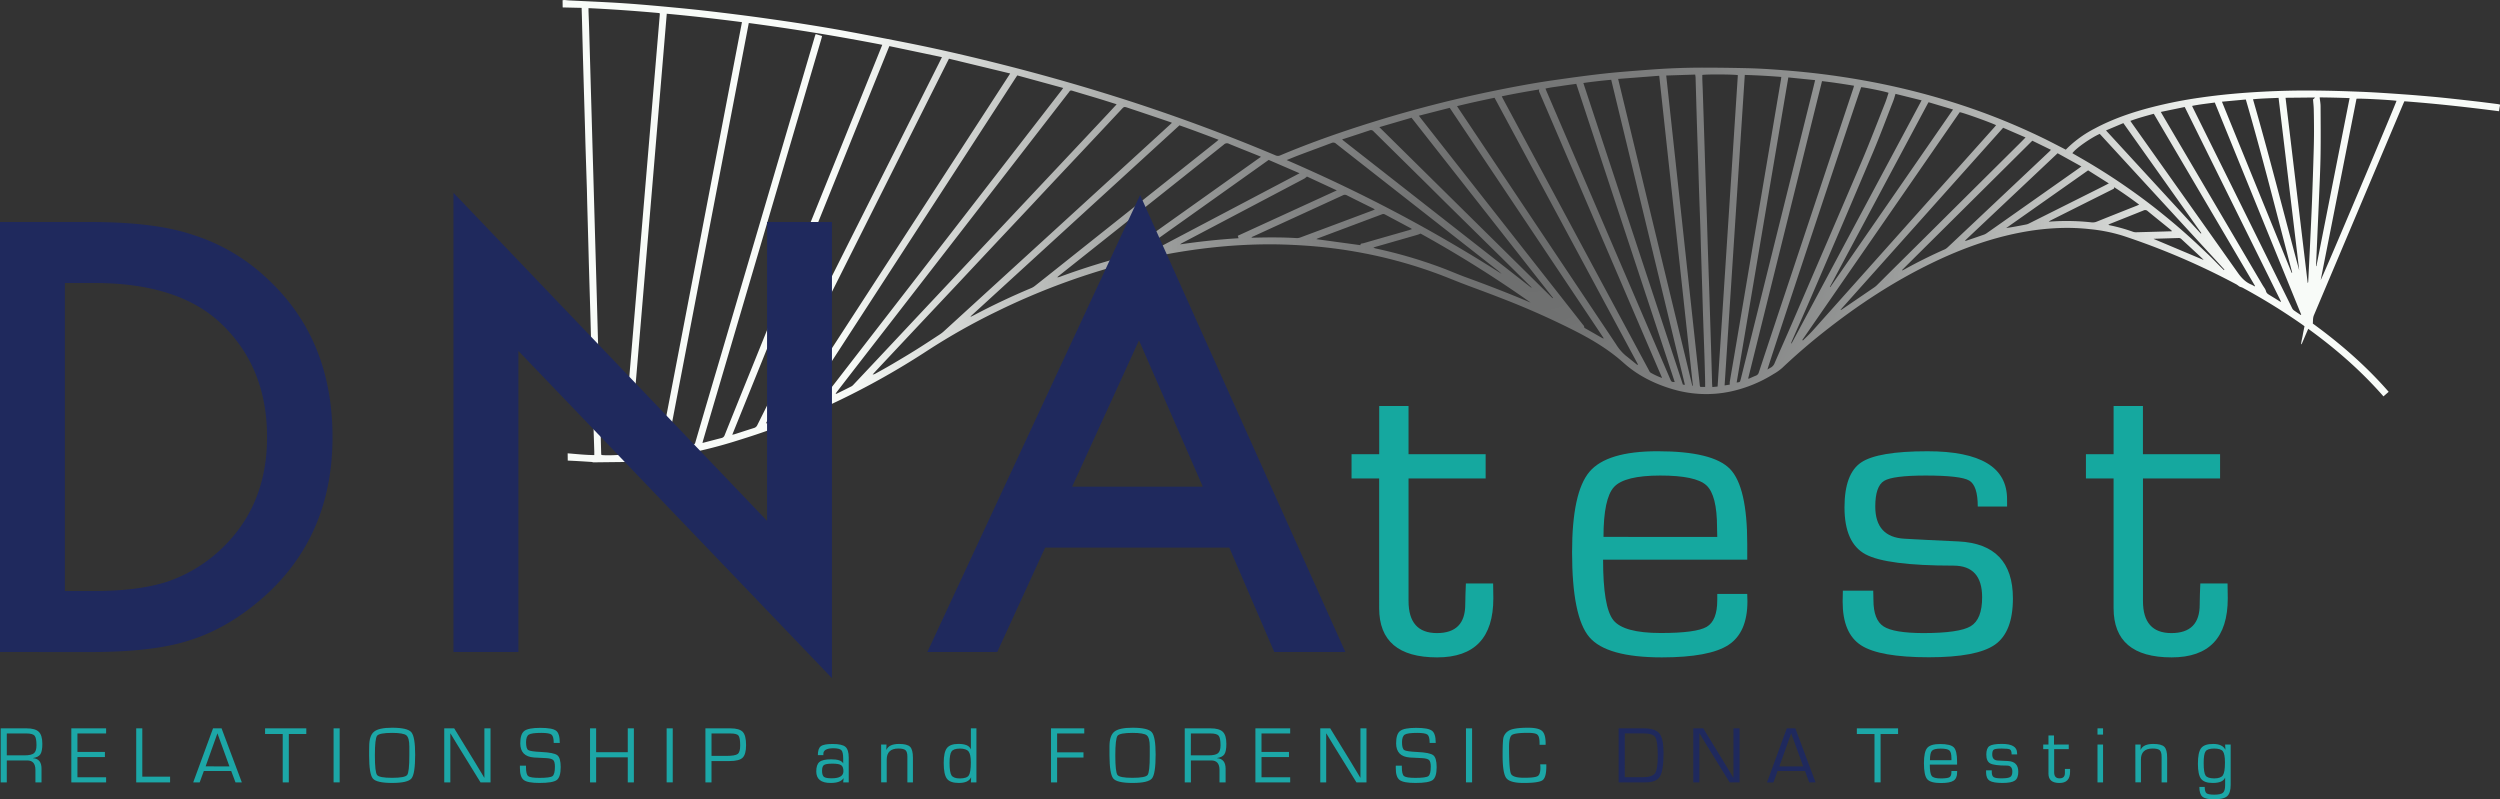 <svg viewBox="0 0 1758.41 562.19" data-name="Layer 1" id="Layer_1" xmlns:xlink="http://www.w3.org/1999/xlink" xmlns="http://www.w3.org/2000/svg"><rect x="0" y="0" width="1758.41" height="562.19" fill="#333333" stroke="none"/><defs><style>.cls-1{fill:url(#radial-gradient);}.cls-2{fill:#15a89f;}.cls-3{fill:#1f295d;}.cls-4{fill:#1ca7a7;}</style><radialGradient gradientUnits="userSpaceOnUse" gradientTransform="matrix(1, -0.01, 0.01, 1, 6.64, 39.66)" r="495.03" cy="373.05" cx="1233.92" id="radial-gradient"><stop stop-color="#010101" offset="0"></stop><stop stop-color="#060606" offset="0"></stop><stop stop-color="#151515" offset="0"></stop><stop stop-color="#2d2e2e" offset="0"></stop><stop stop-color="#4f5050" offset="0"></stop><stop stop-color="#6b6c6c" offset="0"></stop><stop stop-color="#707171" offset="0.14"></stop><stop stop-color="#808181" offset="0.31"></stop><stop stop-color="#999b9a" offset="0.51"></stop><stop stop-color="#bdbfbd" offset="0.72"></stop><stop stop-color="#eaedea" offset="0.94"></stop><stop stop-color="#f8fbf8" offset="1"></stop></radialGradient></defs><path transform="translate(-166.37 -243.71)" d="M563.47,243.71c1.13.11,2.25.25,3.38.31,9.73.48,19.47.9,29.2,1.43q10,.56,19.92,1.36c7.91.64,15.8,1.36,23.7,2.11,6.8.64,13.61,1.32,20.41,2.08q11.91,1.33,23.79,2.83c7,.88,14,1.8,21.06,2.8,9.41,1.34,18.81,2.68,28.19,4.17,9.8,1.56,19.6,3.17,29.35,5q22.21,4.1,44.38,8.52c22.78,4.58,45.39,9.9,67.91,15.64q43.37,11.06,86,24.81,52.18,16.9,102.74,38.2a3.93,3.93,0,0,0,3.4,0c22-9.27,44.51-17.09,67.3-24.13q40-12.34,81-20.84c14.63-3,29.32-5.8,44.13-7.91,11.62-1.65,23.25-3.29,34.92-4.58,10.52-1.17,21.09-1.91,31.65-2.73q18.66-1.45,37.37-1.5c10.59,0,21.19.14,31.78.39,11.13.26,22.24,1.09,33.34,2.07q24.53,2.17,48.75,6.52a505.57,505.57,0,0,1,62.54,15.3,460.48,460.48,0,0,1,63.88,25.36c4.74,2.3,9.39,4.77,14.08,7.16l1.72.9c.6-.6,1.2-1.18,1.79-1.76A80.6,80.6,0,0,1,1639.92,334c12.79-6.82,26.41-11.41,40.4-15a312.94,312.94,0,0,1,33.8-6.65c14.5-2.1,29.08-3.38,43.72-4.15q17.34-.93,34.68-.81c11.38.07,22.75.4,34.12.86,9.8.39,19.58,1.06,29.36,1.75,8.09.56,16.17,1.26,24.25,2,8.61.84,17.21,1.82,25.81,2.8,5.65.64,11.29,1.38,16.94,2.09.59.08,1.18.24,1.77.36V318c-.12.57-.26,1.14-.35,1.72s-.19,1.4-.3,2.23c-22.24-2.88-44.35-5.34-66.61-7l-.85,1.94-62.76,148.52c-.81,1.91-.61,3.9-.77,5.89,19.46,14.15,37.47,29.8,53.34,48l-3.66,3.21c-15.68-17.94-33.48-33.46-52.92-47.53-1.59,3.7-3.12,7.28-4.65,10.85l-.35-.09c.15-2.1.78-4.14,1.13-6.22s.81-4.15,1.25-6.34c-.47-.35-.93-.72-1.42-1.06a430.48,430.48,0,0,0-42.16-26.06,13.05,13.05,0,0,0-1.66-.59,4.51,4.51,0,0,1-.89-.48,17.34,17.34,0,0,0-1.74-1.25,505.71,505.71,0,0,0-79.84-34.2,114.73,114.73,0,0,0-22.92-4.62,143.87,143.87,0,0,0-21.57-.83,178.81,178.81,0,0,0-22,2.18c-24,3.94-46.68,12.1-68.49,22.73-27,13.13-51.82,29.56-75.31,48.12q-15.26,12.06-29.4,25.41a35.61,35.61,0,0,1-6.07,4.27A94.58,94.58,0,0,1,1384,519a82.65,82.65,0,0,1-41.63-1.69c-12.64-3.78-24.27-9.64-34.08-18.44-9.58-8.59-20.33-15.21-31.62-21.12a554.54,554.54,0,0,0-54.85-24.5c-8.78-3.46-17.67-6.65-26.48-10-6-2.29-11.9-4.8-17.91-7a329.82,329.82,0,0,0-57.59-15.5,336.16,336.16,0,0,0-33.49-4.15c-10.81-.78-21.63-1.19-32.46-1q-17.09.3-34.06,2.11a417.85,417.85,0,0,0-64.7,12.1,486.54,486.54,0,0,0-87.54,32.92,451.93,451.93,0,0,0-48.68,27.45,548.61,548.61,0,0,1-110.2,55.5c-9.07,3.35-18.32,6.24-27.56,9.11a335.41,335.41,0,0,1-37,8.95c-2.68.51-5.37.9-8.06,1.36-.87.15-1.83.19-2.15,1.4-3.1-1.1-6.06,0-9,.2-5.91.5-11.81,1.08-17.71,1.64a7.75,7.75,0,0,0-1.17.31l-22.54.26a4.52,4.52,0,0,0-1-.28c-3.38-.22-6.76-.44-10.14-.63-2.22-.13-4.45-.23-6.68-.34l-.06-5.09c6.18.48,12.35,1.18,18.73,1.23,0-1,0-1.77,0-2.55q-.37-11.89-.75-23.78c-.23-8-.42-16.09-.65-24.14q-.48-17.7-1-35.4c-.11-4.06-.21-8.11-.33-12.16q-.51-16.8-1-33.58c-.15-5.08-.27-10.17-.41-15.25q-.4-14.79-.82-29.59c-.1-3.69-.15-7.39-.26-11.08-.3-9.68-.63-19.35-.93-29-.15-4.9-.26-9.81-.41-14.71q-.39-13.43-.79-26.86-.3-10.35-.6-20.69-.39-14.72-.76-29.42c-.06-2-.13-4.08-.2-6.35l-13.33-.31-.06-5.09Zm223.46,31.52c-31.27-6.07-62.4-11.15-93.89-15.33Q664.2,410.13,635.39,560.1a7.83,7.83,0,0,0,.93,0c5.59-1.06,11.16-2.19,16.76-3.17a2.62,2.62,0,0,0,2.4-2.18q7.85-26.93,15.82-53.82Q687.14,447.11,703,393.29l36.45-123.81c.17-.56.39-1.11.64-1.8l4.5,1.35c-.21.81-.35,1.46-.53,2.09q-18.09,61.47-36.19,122.94L670.93,519.44q-5,16.89-9.94,33.78c-.18.6-.3,1.21-.52,2.06,4.68-1.22,9-2.38,13.34-3.47a3,3,0,0,0,2.25-2q10.28-25.62,20.65-51.19,43.62-108,87.25-216C784.91,280.25,785.86,277.9,786.93,275.23ZM635.35,253.37q-13,155.1-26.05,309.85c7.15-.41,14-1.19,21-2.24q29-150.87,57.94-301.7C670.55,257,653.09,255,635.35,253.37Zm-31.09,310c.06-.1.16-.2.17-.31q13-154.44,26-308.87a6.76,6.76,0,0,0,0-.9.49.49,0,0,0-.06-.17s-.09-.08-.26-.22c-16.42-1.47-33-2.68-49.81-3.47,0,.75,0,1.34,0,1.93.14,4,.31,8,.43,12q.31,10.62.61,21.24l.6,21.06q.3,10.53.61,21.06l.6,21.23q.3,10.53.61,21.06l.6,21.06.6,21.24q.31,10.53.61,21.06l.6,21.05q.52,18.61,1,37.22l.6,20.88c.26,8.83.54,17.66.79,26.5.23,8.11.43,16.22.65,24.33,0,.46.11.93.16,1.35C591.27,564.15,601.61,563.92,604.26,563.35ZM833.83,285q-64.49,128.5-128.75,256.54c2.49-.41,18.25-6.52,18.55-7.13l-1.06-1.15L876.9,295.4ZM681.41,549.51c.85-.2,1.32-.28,1.77-.42,4.49-1.45,9-2.93,13.47-4.33a3.62,3.62,0,0,0,2.36-2q15-30,30-59.89,17.27-34.41,34.51-68.82Q780,381.26,796.5,348.49q14.71-29.28,29.41-58.58c1-1.92,1.89-3.86,3-6l-37-7.77ZM914.19,305.59l-32.31-8.84-1.24,1.87-41.23,63.56q-21.46,33.06-42.92,66.14l-44.1,68q-11.08,17.07-22.16,34.13a3.36,3.36,0,0,0-.85,1.88c4.35-1.93,8.49-3.79,12.65-5.59a6.86,6.86,0,0,0,2.79-2.21Q789.13,467.23,833.47,410L913,307.26C913.36,306.79,913.69,306.3,914.19,305.59Zm76.49,24.52c-.73-.31-1.16-.51-1.6-.66q-14.7-5-29.41-9.91c-2.71-.9-2.7-.85-4.71,1.31q-8.25,8.82-16.52,17.63-10.38,11.06-20.77,22.09Q905,374,892.44,387.47q-11.55,12.31-23.14,24.61-13.74,14.63-27.45,29.28-12.63,13.44-25.27,26.86-16.41,17.46-32.81,34.95c-1.22,1.3-2.41,2.62-3.61,3.93a3.85,3.85,0,0,0,1.93-.57c4-2.22,7.95-4.4,11.86-6.7,5.68-3.35,11.36-6.72,16.95-10.22s10.79-6.94,16.16-10.46a24.2,24.2,0,0,0,3-2.26q37.5-34.23,75-68.49l76.68-70.1Zm-38.89-13c-.6-.22-.87-.34-1.15-.42-3.92-1.23-7.84-2.49-11.78-3.68-6.07-1.84-12.17-3.61-18.24-5.47-1-.3-1.63-.24-2.14.66a6.24,6.24,0,0,1-.55.72l-32.7,42.24-45.16,58.32L789.23,475.1Q772,497.29,754.86,519.49a13.08,13.08,0,0,0-.77,1.27,3.24,3.24,0,0,0,.76-.13c3.47-1.71,6.95-3.42,10.4-5.17a4.91,4.91,0,0,0,1.24-1q8.47-9,16.93-18,15.86-16.89,31.68-33.79l32.95-35.09L883.36,390l29.86-31.76q16.37-17.4,32.7-34.83C947.82,321.35,949.71,319.31,951.79,317.08ZM849.06,466.21l.16.28c.79-.39,1.6-.78,2.39-1.19q19.67-10.41,40.2-19a11.88,11.88,0,0,0,2.61-1.6q15.75-12.45,31.46-25l96-76.31c.47-.37.92-.77,1.61-1.35-9.28-3.56-18.37-6.95-27.53-10.17Zm486.37,43.37c-.42-1-.64-1.55-.88-2.1L1273,364.18q-11.82-27.53-23.64-55.05c-.33-.75-.87-1.48-.25-2.53-9,1.51-17.66,3-26.47,4.88.49.95.87,1.7,1.27,2.44l6.79,12.63,41.86,77.89q17.14,31.92,34.3,63.82,9.67,18,19.35,36a3.93,3.93,0,0,0,1.15,1.58A50.43,50.43,0,0,0,1335.43,509.58ZM1318,500.4l.45-.37Q1268,406.28,1217.58,312.47c-8.87,1.86-17.58,3.71-26.38,5.9l.93,1.46q13.13,19.62,26.24,39.26Q1260.7,422.44,1303,485.8a33.13,33.13,0,0,0,6.63,7.86C1312.44,495.88,1315.19,498.15,1318,500.4Zm-13.49-201.17q26.11,108,52.09,215.48c0,.14.24.24.52.5Q1345.24,406,1333.41,297Zm78.52,215a11,11,0,0,1,0-1.9c.92-5.55,1.88-11.09,2.83-16.64l5.91-34.89q3.33-19.69,6.65-39.38,3.5-20.67,7-41.34,3.32-19.59,6.64-39.19,3.46-20.49,6.94-41c.11-.63.16-1.27.26-2.06-8.62-.69-17.09-1.15-25.67-1.42-4.74,72.89-9.46,145.52-14.2,218.4Zm-8.56,1.34q7.14-109.8,14.24-219c-2.32-.59-23.29-.68-25-.12,0,.94,0,1.9,0,2.87.12,3.38.28,6.77.39,10.15q.58,17.79,1.14,35.57c.33,10.41.63,20.81,1,31.22.24,7.38.5,14.76.74,22.14.33,10.46.63,20.93,1,31.39.24,7.32.5,14.64.74,22q.57,18,1.13,35.93c.26,8.29.48,16.58.72,24.87,0,1.07.12,2.14.2,3.37Zm73.45-214.82q-26,104.83-51.91,209s0,.11.07.16l.22.23c1.66-.73,3.36-1.53,5.09-2.21a3.34,3.34,0,0,0,2.08-2.29q9.16-27.75,18.41-55.47,12.29-36.94,24.58-73.89,11.74-35.29,23.51-70.61c.16-.5.27-1,.44-1.66C1462.85,302.76,1455.46,301.64,1447.87,300.76Zm-109.59-3.92q11.81,108.81,23.53,216.94c0,.42.07.85.13,1.27a2,2,0,0,0,.17.51.36.36,0,0,0,.11.14l.21.17,3.23,0c0-2.41,0-4.71-.08-7-.13-5.09-.26-10.17-.43-15.26-.27-8.28-.59-16.57-.87-24.86-.23-6.77-.42-13.55-.63-20.33q-.45-14.52-.91-29c-.15-4.9-.25-9.8-.42-14.7-.28-8.23-.6-16.45-.87-24.68-.23-6.78-.41-13.55-.63-20.33-.35-10.89-.73-21.78-1.07-32.67-.29-9.62-.54-19.24-.83-28.87a17.41,17.41,0,0,0-.28-2Zm95.71,186,.45.37c2-2,4.08-3.93,6-6,2.6-2.79,5.1-5.67,7.64-8.52l62.41-69.9,58.69-65.67c.38-.43.72-.88,1.12-1.36-4.44-2.12-23.3-8.86-25.57-9.13ZM1275.06,302.68c-3.84.55-7.44,1-11,1.57s-7.11.9-10.68,1.77c.3.73.49,1.24.71,1.73q24,55.78,47.93,111.57l39.12,91.06c.82,1.91,1.06,2.07,3.16,2Q1309.69,407.6,1275.06,302.68ZM1053.3,354c-.92-.4-1.52-.68-2.13-.93-6.8-2.73-13.61-5.4-20.37-8.21a3,3,0,0,0-3.55.49q-28.66,22.9-57.42,45.72l-58.74,46.67c-.39.31-.75.66-1.12,1a4.4,4.4,0,0,0,1.83-.32q19.68-7.26,39.9-12.83a10.06,10.06,0,0,0,3-1.49q47.76-33.93,95.48-67.9Zm111.07-28.9c.56.77.91,1.26,1.28,1.73l64.76,82.43L1279.68,472c.36.46.94,1,.92,1.49,0,.86.49,1,1,1.28l11.66,6.68a8.36,8.36,0,0,0,.87.36l.2-.25-108.28-162Zm311.1-20.06c-1,1.9-65.9,197.23-65.92,198.59.73-.44,1.37-.9,2.07-1.23a6.1,6.1,0,0,0,3-3.41c3.94-9.11,8-18.16,11.95-27.28,16.44-38.12,32.94-76.23,49.22-114.42,5.81-13.64,11.08-27.51,16.55-41.28.91-2.3,1.59-4.69,2.37-7C1493.06,308.21,1478.14,305.18,1475.47,305.05Zm-124,209.35c-17.3-71.63-34.55-143-51.84-214.56-6.57.59-13,1.32-19.59,2.26q35.06,106.25,70,212.11Zm72.74-216.22q-18.2,107.46-36.34,214.59c2.33-.27,2.33-.27,2.81-2.14.06-.24.13-.47.19-.71q10.1-40.59,20.2-81.2,15.21-61.12,30.43-122.24c.51-2,1-4.09,1.55-6.39ZM1071.37,356.3c26.53,11.49,52.23,23.74,77.42,37.05s49.76,27.67,73.8,43a37.86,37.86,0,0,0-3.54-3.06l-58.49-45.82q-27.24-21.34-54.47-42.7a2.76,2.76,0,0,0-3.08-.52c-7.18,2.73-14.4,5.35-21.59,8.06C1078.2,353.51,1075,354.84,1071.37,356.3Zm727.29,84.39c1.36-1.84,53.18-124.78,53.33-126.06-3.34-.61-26.17-1.83-28.14-1.46Q1811.28,376.88,1798.66,440.69ZM1575.31,333.57Q1518,397.73,1460.83,461.71a2.07,2.07,0,0,0,1.18-.42q11.4-7.77,22.8-15.56a13.72,13.72,0,0,0,1.93-1.64c3.62-3.58,7.2-7.18,10.81-10.77L1524,407.1l16.49-16.4,26.17-26L1587,344.52c1.32-1.31,2.6-2.64,4.06-4.13Zm-438.75-.43,121.82,120.32.31-.28-99.5-126.65Zm549.65-10.7c.57,1,1,1.73,1.41,2.46l70.25,119.46c.8,1.35,1.91,2.63,2.3,4.1.48,1.79,1.84,2.34,3.11,3.14s2.69,1.64,4,2.46l3.19,2,.28-.25-67.72-136.84ZM1499.6,309.73c-.61,1.91-1,3.61-1.68,5.24-4.6,11.78-9,23.65-13.9,35.3q-21,49.74-42.43,99.33c-4.89,11.4-9.94,22.73-14.91,34.1-.21.47-.35,1-.52,1.45l.35.14,91.44-171Zm-389.18,32a4.54,4.54,0,0,0,.57.64L1243.32,446s.11,0,.15,0a1.45,1.45,0,0,0,.13-.18c-.33-.34-.65-.69-1-1l-25.46-25.16-33.52-33c-6.55-6.47-13.06-13-19.61-19.44q-15.78-15.57-31.56-31.14a2.27,2.27,0,0,0-2.7-.67c-6,2-12.06,4-18.1,5.95C1111.28,341.37,1110.92,341.54,1110.42,341.75Zm674.2,123.51.35-.21q-30.39-74.58-60.79-149.2c-5.46.75-10.71,1.3-15.94,2.36.15.41.2.59.28.75L1724,350.2q12.54,25.31,25.06,50.6,14.78,29.85,29.54,59.72a3.88,3.88,0,0,0,1.1,1.4C1781.29,463.08,1783,464.16,1784.62,465.26ZM1681.27,323.74c-5.6,1.51-11,3-16.48,5,.5.74.86,1.3,1.24,1.83q37.13,52.38,74.2,104.79c2.58,3.67,5.4,6.73,9.56,8.48.85.36,1.65.87,2.47,1.31l.23-.28Q1716.93,384.4,1681.27,323.74ZM1504.19,433.66l.27.27c.42-.22.85-.42,1.26-.65q13.9-7.71,28.44-14.15a7.86,7.86,0,0,0,2.07-1.42c2.19-2,4.33-4.06,6.49-6.09L1608,350.09c.29-.27.53-.59.94-1l-13.11-6.41Zm269.75-121.17c5.22,43.63,10.4,87,15.58,130.32a1.66,1.66,0,0,0,.37-1.1c.41-8.34.84-16.68,1.24-25,.49-10.39,1-20.78,1.41-31.18q.69-18,1.2-35.92.21-6.79.22-13.61,0-7.71-.18-15.43c-.06-2.34-.33-4.68-.51-7a2.82,2.82,0,0,0,1.31-1.29ZM1037,409.54l69.63-31.92-21-9.74a12.79,12.79,0,0,1-1.63,1.33c-2.34,1.28-4.7,2.5-7.06,3.74l-49.6,26.15-29.87,15.73a9.86,9.86,0,0,0-1.06.77c13.65-2,27.28-3.48,41.13-4.33C1037.31,410.64,1037.17,410.15,1037,409.54Zm21.71-53.35-91.47,65.08.14.31,15.55-3.35c0-.44-.06-.82-.09-1.22l97.6-51.44Zm481.37-35.44-17.22-5.14c-.37.63-.65,1.08-.9,1.56q-34.26,64.13-68.51,128.27s0,.11.06.16.07,0,.2.08Zm255.29,110.1.27.06q11.65-59,23.35-118.19c-7.18-.28-14.09-.44-21.06-.5.24,2.22.63,4.2.64,6.18.07,11.31.17,22.63,0,33.94-.14,9.44-.59,18.87-1,28.3-.34,8.58-.73,17.16-1.12,25.75C1796.12,414.54,1795.73,422.7,1795.36,430.85ZM1624,351.47c4.47,2.59,8.84,5.06,13.14,7.65s8.47,5.18,12.64,7.87,8.4,5.53,12.52,8.4,8.21,5.8,12.24,8.81,7.9,6,11.77,9.13,7.8,6.35,11.61,9.62,7.57,6.61,11.27,10,7.23,6.81,10.83,10.22,6.94,7.13,10.57,10.52l.36-.35-87.7-95.47C1636.78,340.79,1626.48,348,1624,351.47Zm154.24,84.14.39-.13c-10.71-40.59-20.85-81.34-32.63-121.79l-16.8,1.55Zm-535.15,21A835.66,835.66,0,0,0,1165.56,408c-.89.35-1.47.65-2.08.82q-14.57,4.2-29.12,8.36c-.66.19-1.31.42-2,.64a6.1,6.1,0,0,0,2,.74A331.65,331.65,0,0,1,1180.3,432c5.67,2.11,11.2,4.56,16.88,6.64,14.89,5.43,29.67,11.12,44.27,17.28C1242,456.16,1242.54,456.36,1243.09,456.58Zm540.48-22.64q-7.26-60.63-14.53-121.43c-6.13.3-12.06.38-18,1C1762.63,353.58,1772.69,393.84,1783.57,433.94Zm-736.88-23.36.07.28H1048c10.11-.25,20.21-.33,30.31.28a6.45,6.45,0,0,0,2.64-.42q25.42-9.46,50.81-19c.49-.18,1-.42,1.63-.73-.6-.36-1-.63-1.4-.83-6.07-3-12.15-6-18.2-9.06a2.94,2.94,0,0,0-2.86-.06q-31.41,14.44-62.85,28.83C1047.57,410.05,1047.13,410.33,1046.69,410.58Zm501.91,2.21c.05.12.1.23.14.35a8,8,0,0,0,.84-.22c4.12-1.4,8.24-2.8,12.35-4.25a8.87,8.87,0,0,0,2-1.11q9.23-6.46,18.41-12.95l46-32.4c.61-.42,1.19-.88,2-1.48l-16.72-9.26Zm86.47-49.29-57.62,40.58c4.83-.71,9.51-1.6,14.19-2.53a6.81,6.81,0,0,0,1.69-.6c3.53-1.75,7-3.52,10.55-5.28l38.76-19.41c2.25-1.12,4.49-2.27,7-3.57Zm-475.59,41.34a4.94,4.94,0,0,0-.69-.56c-6.14-3.28-12.29-6.54-18.41-9.83a2.29,2.29,0,0,0-2.07,0l-45.18,16.95a6.26,6.26,0,0,0-.87.5l31,4.23c-.07-1.38,1.18-1.12,2-1.34,10.74-3.12,21.5-6.18,32.25-9.26C1158.11,405.34,1158.71,405.1,1159.48,404.84ZM1671,387.65c-5.91-4.4-11.67-8.5-17.72-12.35.39,1.08-.37,1.26-.94,1.56l-8.6,4.31q-17.52,8.76-35,17.55a15.92,15.92,0,0,0-1.42.93c1.43-.1,2.45-.19,3.47-.24a159.1,159.1,0,0,1,26.64.7,7.55,7.55,0,0,0,3.87-.57q13.8-5.55,27.64-11Zm-23.34-52.19L1714.34,408l.39-.31-54.87-77.39Zm46.17,71,.12-.39c-.4-.36-.78-.74-1.19-1.07-5.27-4.27-10.56-8.51-15.8-12.82a2.5,2.5,0,0,0-2.93-.43c-7.8,3.16-15.62,6.24-23.43,9.36-.41.16-.79.38-1.3.63a2.48,2.48,0,0,0,.63.35,121.34,121.34,0,0,1,16.76,4.66,6.69,6.69,0,0,0,2.31.32c6.9-.17,13.79-.37,20.69-.56C1691.07,406.43,1692.45,406.44,1693.83,406.42Zm22.24,20,.12-.14c-1.3-1.24-2.58-2.5-3.9-3.72-3.86-3.58-7.74-7.14-11.59-10.71a2.5,2.5,0,0,0-1.94-.77c-5.62.19-11.24.34-16.86.51a5.17,5.17,0,0,0-.76.12Z" class="cls-1"></path><path transform="translate(-166.37 -243.71)" d="M1211.32,563.16v17.09h-54.23v86.21q0,22.54,20,22.54,19.89,0,19.89-20.19l.15-6.92.29-7.81h19.16l.15,10.46q0,41.55-39.49,41.55-40.82,0-40.82-34.63V580.25H1117V563.16h19.45V529.27h20.63v33.89Z" class="cls-2"></path><path transform="translate(-166.37 -243.71)" d="M1374.23,661.45h21.07l.15,5.15q0,22-13.34,30.73t-46.78,8.76q-38.91,0-51.06-14.22t-12.16-59.75q0-42.14,12.23-56.58t47.89-14.44q38.91,0,51,12.52t12.09,52.76v11H1293.92q0,33.3,7.15,42.43t33.37,9.14q24.9,0,32.35-4.35t7.44-18.78Zm0-40.08-.15-6.64q0-22.83-7.52-29.69t-32.41-6.85q-25.05,0-32.49,8t-7.45,35.15Z" class="cls-2"></path><path transform="translate(-166.37 -243.71)" d="M1578.09,600h-20.63q0-14.73-6-18.27t-30.73-3.54q-23,0-29.17,3.76t-6.19,18q0,21.66,20.78,22.69l16.65.89,21.07,1q38.31,1.9,38.31,40.08,0,23.71-12.67,32.56t-46.42,8.84q-34.64,0-47.67-8.4t-13-30.79l.15-7.66h21.36l.15,6.63q0,13.85,7.08,18.49T1519,689q25.5,0,33.53-4.86t8-20.34q0-22.24-20.19-22.25-47,0-61.81-7.95t-14.81-33q0-23.73,11.71-31.61t46.64-7.88q56,0,56,33.74Z" class="cls-2"></path><path transform="translate(-166.37 -243.71)" d="M1727.89,563.16v17.09h-54.23v86.21q0,22.54,20,22.54t19.9-20.19l.14-6.92.3-7.81h19.15l.15,10.46q0,41.55-39.49,41.55-40.81,0-40.82-34.63V580.25h-19.45V563.16H1653V529.27h20.63v33.89Z" class="cls-2"></path><path transform="translate(-166.37 -243.71)" d="M166.37,702.31V399.86h63.46q45.64,0,72.09,9a134.81,134.81,0,0,1,51.52,30q46.82,42.7,46.81,112.24,0,69.74-48.77,112.83-24.5,21.54-51.32,30-25.08,8.42-71.11,8.42ZM212,659.41h20.57q30.75,0,51.12-6.46a103.73,103.73,0,0,0,36.83-21.75q33.69-30.75,33.69-80.11,0-49.76-33.3-80.71-30-27.61-88.34-27.62H212Z" class="cls-3"></path><path transform="translate(-166.37 -243.71)" d="M485.33,702.31v-323L705.89,610.05V399.86h45.65V720.72L531,490.56V702.31Z" class="cls-3"></path><path transform="translate(-166.37 -243.71)" d="M1031,628.85H901.49l-33.7,73.46H818.63L968.28,380.86l144.37,321.45h-50ZM1012.36,586,967.5,483.12,920.49,586Z" class="cls-3"></path><path transform="translate(-166.37 -243.71)" d="M166.85,794V756H185q6.14,0,8.64,2.43t2.51,8.42q0,5.27-1.37,7.35t-5.21,2.69v.08q6,.45,6,7.36V794h-4.29v-8.75q0-6.67-5.78-6.67H171.15V794Zm4.3-19h12.4q4.92,0,6.7-1.49t1.78-5.62q0-5.16-1.32-6.72c-.89-1-2.78-1.57-5.68-1.57H171.15Z" class="cls-4"></path><path transform="translate(-166.37 -243.71)" d="M220.84,759.58v13h19.32v3.63H220.84V790.4H241V794H216.54V756H241v3.62Z" class="cls-4"></path><path transform="translate(-166.37 -243.71)" d="M266.46,756V790H286v4H262.17V756Z" class="cls-4"></path><path transform="translate(-166.37 -243.71)" d="M329,786H309.75L306.82,794h-4.55L316.21,756h6L336.46,794H332Zm-1.25-3.23-8.45-23.26L311,782.73Z" class="cls-4"></path><path transform="translate(-166.37 -243.71)" d="M369.51,760V794h-4.29V760H352.81v-4h29v4Z" class="cls-4"></path><path transform="translate(-166.37 -243.71)" d="M405.28,756V794H401V756Z" class="cls-4"></path><path transform="translate(-166.37 -243.71)" d="M442.18,755.57q10.79,0,13.5,3.15t2.7,15.76q0,13.57-2.59,16.75t-13.61,3.18q-11,0-13.59-3.15T426,775V772.3l.06-3.6q0-7.58,3.41-10.36T442.18,755.57Zm0,3.63q-9,0-10.57,2T430.05,775q0,11.79,1.53,13.8t10.57,2q9.06,0,10.6-2t1.53-13.8V772.5l0-3.6c0-4.2-.7-6.87-2.12-8S447.39,759.2,442.15,759.2Z" class="cls-4"></path><path transform="translate(-166.37 -243.71)" d="M511.39,756V794h-7.05l-15.95-25.9-2.6-4.27-1.28-2.12-1.28-2.12h-.11l0,1.43,0,1.45V794h-4.29V756h7l13.91,22.7,3.62,6,1.82,3,1.78,3h.11l0-1.42,0-1.45V756Z" class="cls-4"></path><path transform="translate(-166.37 -243.71)" d="M560.1,766.28h-4.26c0-3.07-.52-5-1.54-5.84s-3.43-1.24-7.22-1.24q-6.75,0-8.7,1.18t-2,5.28q0,4.61,1.53,5.61t9.12,1.36q8.89.4,11.31,2.26t2.41,8.37c0,4.68-.93,7.71-2.77,9.09s-5.94,2.06-12.26,2.06q-8.22,0-10.94-2.07c-1.82-1.39-2.72-4.18-2.72-8.38l0-1.71h4.27v1c0,3.41.52,5.52,1.56,6.35s3.71,1.24,8,1.24c4.93,0,8-.42,9.09-1.24s1.7-3,1.7-6.63c0-2.32-.39-3.87-1.16-4.64s-2.38-1.23-4.83-1.38l-4.47-.22-4.23-.22q-9.69-.68-9.68-10,0-6.49,2.82-8.67t11.23-2.18q8.54,0,11.13,2C559.24,758.94,560.1,761.83,560.1,766.28Z" class="cls-4"></path><path transform="translate(-166.37 -243.71)" d="M612.22,756V794h-4.3V776.37H585.67V794h-4.29V756h4.29v16.79h22.25V756Z" class="cls-4"></path><path transform="translate(-166.37 -243.71)" d="M639.55,756V794h-4.29V756Z" class="cls-4"></path><path transform="translate(-166.37 -243.71)" d="M662.53,794V756H680q6.43,0,8.78,2.48c1.57,1.66,2.35,4.75,2.35,9.29,0,4.35-.82,7.31-2.44,8.89S684,779,679.49,779l-1.68,0h-11v15Zm4.3-18.62H677q6.39,0,8.19-1.32t1.8-6q0-5.52-1.22-7T680,759.61l-1.65,0H666.83Z" class="cls-4"></path><path transform="translate(-166.37 -243.71)" d="M745.49,774.84h-3.87c0-3.11.7-5.19,2.1-6.26S747.87,767,752,767q6.67,0,9,2t2.34,7.49V794h-3.9l.3-2.87-.08,0q-2.24,3.3-9.06,3.29-10.1,0-10.1-8.11c0-3.22.76-5.44,2.26-6.67s4.23-1.84,8.17-1.84c4.69,0,7.49.92,8.42,2.76l.09,0v-3.24q0-4.57-1.26-5.92T752.66,770c-4.8,0-7.19,1.35-7.19,4C745.47,774.19,745.47,774.45,745.49,774.84Zm6.28,6c-3,0-4.94.32-5.84.95s-1.36,2-1.36,4.07.45,3.59,1.34,4.28,2.71,1,5.44,1q8.25,0,8.25-5c0-2.1-.53-3.51-1.6-4.24S754.85,780.83,751.77,780.83Z" class="cls-4"></path><path transform="translate(-166.37 -243.71)" d="M786.12,767.37h3.77l-.11,3.62.11.08q1.79-4.1,8.87-4.1,5.72,0,7.73,2t2,7.7V794h-3.9V776c0-2.29-.44-3.83-1.31-4.62s-2.56-1.18-5-1.18q-8.22,0-8.22,7.78v16h-3.91Z" class="cls-4"></path><path transform="translate(-166.37 -243.71)" d="M853.15,756V794h-3.9l.19-3.46-.11,0q-1.83,3.87-8.56,3.87-6.13,0-8.38-3t-2.24-11.13q0-7.5,2.26-10.41c1.5-1.94,4.2-2.92,8.08-2.92q7.29,0,8.68,3.77l.08-.06V756Zm-11.74,14.25q-4.32,0-5.74,2t-1.42,8.08q0,6.69,1.41,8.79t5.84,2.11c3.21,0,5.31-.7,6.27-2.11s1.45-4.45,1.45-9.16q0-5.71-1.6-7.71T841.41,770.21Z" class="cls-4"></path><path transform="translate(-166.37 -243.71)" d="M909.9,759.58v13.31h18.55v3.62H909.9V794h-4.29V756H929v3.62Z" class="cls-4"></path><path transform="translate(-166.37 -243.71)" d="M963,755.57q10.78,0,13.49,3.15t2.71,15.76q0,13.57-2.59,16.75T963,794.41q-11,0-13.6-3.15T946.74,775V772.3l0-3.6q0-7.58,3.42-10.36T963,755.57Zm0,3.63q-9,0-10.57,2T950.84,775q0,11.79,1.53,13.8t10.57,2q9.06,0,10.6-2t1.53-13.8V772.5l0-3.6q0-6.3-2.12-8C971.51,759.76,968.18,759.2,962.94,759.2Z" class="cls-4"></path><path transform="translate(-166.37 -243.71)" d="M999.67,794V756h18.12q6.13,0,8.65,2.43t2.51,8.42q0,5.27-1.37,7.35t-5.21,2.69v.08q6,.45,6.05,7.36V794h-4.3v-8.75q0-6.67-5.77-6.67H1004V794Zm4.29-19h12.41q4.9,0,6.69-1.49t1.79-5.62c0-3.44-.45-5.68-1.33-6.72s-2.77-1.57-5.67-1.57H1004Z" class="cls-4"></path><path transform="translate(-166.37 -243.71)" d="M1053.66,759.58v13H1073v3.63h-19.32V790.4h20.16V794h-24.46V756h24.46v3.62Z" class="cls-4"></path><path transform="translate(-166.37 -243.71)" d="M1127.5,756V794h-7.06l-16-25.9-2.59-4.27-1.28-2.12-1.29-2.12h-.11l0,1.43,0,1.45V794H1095V756h7l13.92,22.7,3.62,6,1.81,3,1.79,3h.11l0-1.42,0-1.45V756Z" class="cls-4"></path><path transform="translate(-166.37 -243.71)" d="M1176.21,766.28h-4.27q0-4.6-1.53-5.84t-7.22-1.24q-6.75,0-8.7,1.18t-2,5.28q0,4.61,1.53,5.61t9.12,1.36q8.89.4,11.3,2.26t2.42,8.37q0,7-2.78,9.09t-12.25,2.06q-8.24,0-11-2.07t-2.72-8.38l0-1.71h4.26v1c0,3.41.52,5.52,1.56,6.35s3.71,1.24,8,1.24c4.92,0,8-.42,9.09-1.24s1.7-3,1.7-6.63c0-2.32-.39-3.87-1.16-4.64s-2.38-1.23-4.84-1.38l-4.46-.22-4.24-.22q-9.67-.68-9.67-10,0-6.49,2.81-8.67t11.24-2.18q8.54,0,11.13,2C1175.34,758.94,1176.21,761.83,1176.21,766.28Z" class="cls-4"></path><path transform="translate(-166.37 -243.71)" d="M1201.78,756V794h-4.3V756Z" class="cls-4"></path><path transform="translate(-166.37 -243.71)" d="M1249.71,781.31H1254v1.45q0,7.77-2.65,9.71T1238,794.41q-9.55,0-12.15-3.41t-2.6-16.08q0-9.9.59-12.45a7.92,7.92,0,0,1,3.34-4.56q3.24-2.34,14-2.34c4.86,0,8.12.75,9.81,2.26s2.52,4.41,2.52,8.73l0,1h-4.27l0-1.17c0-3.07-.49-5-1.49-5.91s-3.24-1.31-6.73-1.31q-9.21,0-11.24,1.53c-1.36,1-2,3.86-2,8.5q0,16,1.37,18.8t9.34,2.76c5.06,0,8.21-.4,9.47-1.2s1.88-2.81,1.88-6Z" class="cls-4"></path><path transform="translate(-166.37 -243.71)" d="M1304.86,794V756h17.62q8.18,0,11.07,3.6t2.9,13.77q0,12.39-2.57,16.54T1323.57,794Zm4.3-3.62h12.4q6.84,0,8.82-2.73t2-12.19q0-10.38-1.72-13.13c-1.14-1.84-3.88-2.77-8.21-2.77h-13.27Z" class="cls-3"></path><path transform="translate(-166.37 -243.71)" d="M1389.93,756V794h-7l-16-25.9-2.6-4.27-1.28-2.12-1.28-2.12h-.11l0,1.43,0,1.45V794h-4.29V756h7l13.92,22.7,3.62,6,1.82,3,1.78,3h.11l0-1.42,0-1.45V756Z" class="cls-3"></path><path transform="translate(-166.37 -243.71)" d="M1435.94,786h-19.27l-2.93,8.06h-4.54L1423.14,756h6L1443.38,794h-4.49Zm-1.26-3.23-8.45-23.26-8.33,23.26Z" class="cls-3"></path><path transform="translate(-166.37 -243.71)" d="M1489.11,760V794h-4.29V760h-12.41v-4h29v4Z" class="cls-4"></path><path transform="translate(-166.37 -243.71)" d="M1538.94,786h4l0,1c0,2.77-.85,4.71-2.53,5.81s-4.63,1.66-8.85,1.66q-7.36,0-9.66-2.69t-2.3-11.3q0-8,2.31-10.71c1.54-1.82,4.56-2.74,9.06-2.74q7.37,0,9.65,2.37t2.29,10v2.09h-19.19q0,6.3,1.35,8c.91,1.15,3,1.73,6.32,1.73,3.14,0,5.18-.28,6.12-.82s1.41-1.74,1.41-3.56Zm0-7.58,0-1.26q0-4.32-1.42-5.61t-6.13-1.3c-3.17,0-5.21.51-6.15,1.52s-1.41,3.23-1.41,6.65Z" class="cls-4"></path><path transform="translate(-166.37 -243.71)" d="M1585.17,774.34h-3.9c0-1.86-.38-3-1.13-3.46s-2.69-.67-5.82-.67q-4.35,0-5.52.71t-1.17,3.42q0,4.1,3.93,4.29l3.15.17,4,.19q7.26.36,7.25,7.59,0,4.49-2.4,6.16c-1.59,1.12-4.52,1.67-8.78,1.67s-7.38-.53-9-1.59-2.47-3-2.47-5.82l0-1.45h4l0,1.25c0,1.75.45,2.91,1.34,3.5s2.65.88,5.27.88q4.83,0,6.34-.92c1-.62,1.52-1.9,1.52-3.85q0-4.21-3.82-4.21-8.9,0-11.7-1.51c-1.86-1-2.8-3.08-2.8-6.24,0-3,.74-5,2.22-6s4.42-1.5,8.83-1.5q10.59,0,10.59,6.39Z" class="cls-4"></path><path transform="translate(-166.37 -243.71)" d="M1621.46,767.37v3.23h-10.27v16.31q0,4.27,3.8,4.27t3.76-3.82l0-1.31,0-1.48h3.63l0,2q0,7.86-7.48,7.86-7.71,0-7.72-6.55V770.6h-3.68v-3.23h3.68V761h3.9v6.42Z" class="cls-4"></path><path transform="translate(-166.37 -243.71)" d="M1645.58,756v4.38h-3.9V756Zm0,11.41V794h-3.9V767.37Z" class="cls-4"></path><path transform="translate(-166.37 -243.71)" d="M1668.29,767.37h3.76l-.11,3.62.11.08q1.79-4.1,8.87-4.1,5.71,0,7.74,2t2,7.7V794h-3.9V776c0-2.29-.44-3.83-1.31-4.62s-2.56-1.18-5-1.18q-8.24,0-8.23,7.78v16h-3.9Z" class="cls-4"></path><path transform="translate(-166.37 -243.71)" d="M1735.35,767.37v28.38q0,5.81-2.51,8t-9.2,2.17q-6,0-8.15-1.84c-1.45-1.23-2.17-3.52-2.17-6.89h3.76c0,2.29.43,3.78,1.27,4.46s2.7,1,5.57,1,5-.45,6-1.34,1.53-2.64,1.53-5.24v-5.36l-.08,0q-1.5,3.72-8.7,3.71c-3.94,0-6.66-1-8.14-2.91s-2.23-5.49-2.23-10.64q0-8,2.27-10.94c1.52-2,4.33-2.95,8.44-2.95q6.54,0,8.56,4l.08,0-.2-3.59Zm-11.63,2.84q-4.6,0-6,1.94t-1.36,8.49q0,6.6,1.36,8.57t6,2c3.1,0,5.15-.72,6.13-2.16s1.48-4.44,1.48-9q0-6-1.48-7.91C1728.87,770.84,1726.82,770.21,1723.72,770.21Z" class="cls-4"></path></svg> 